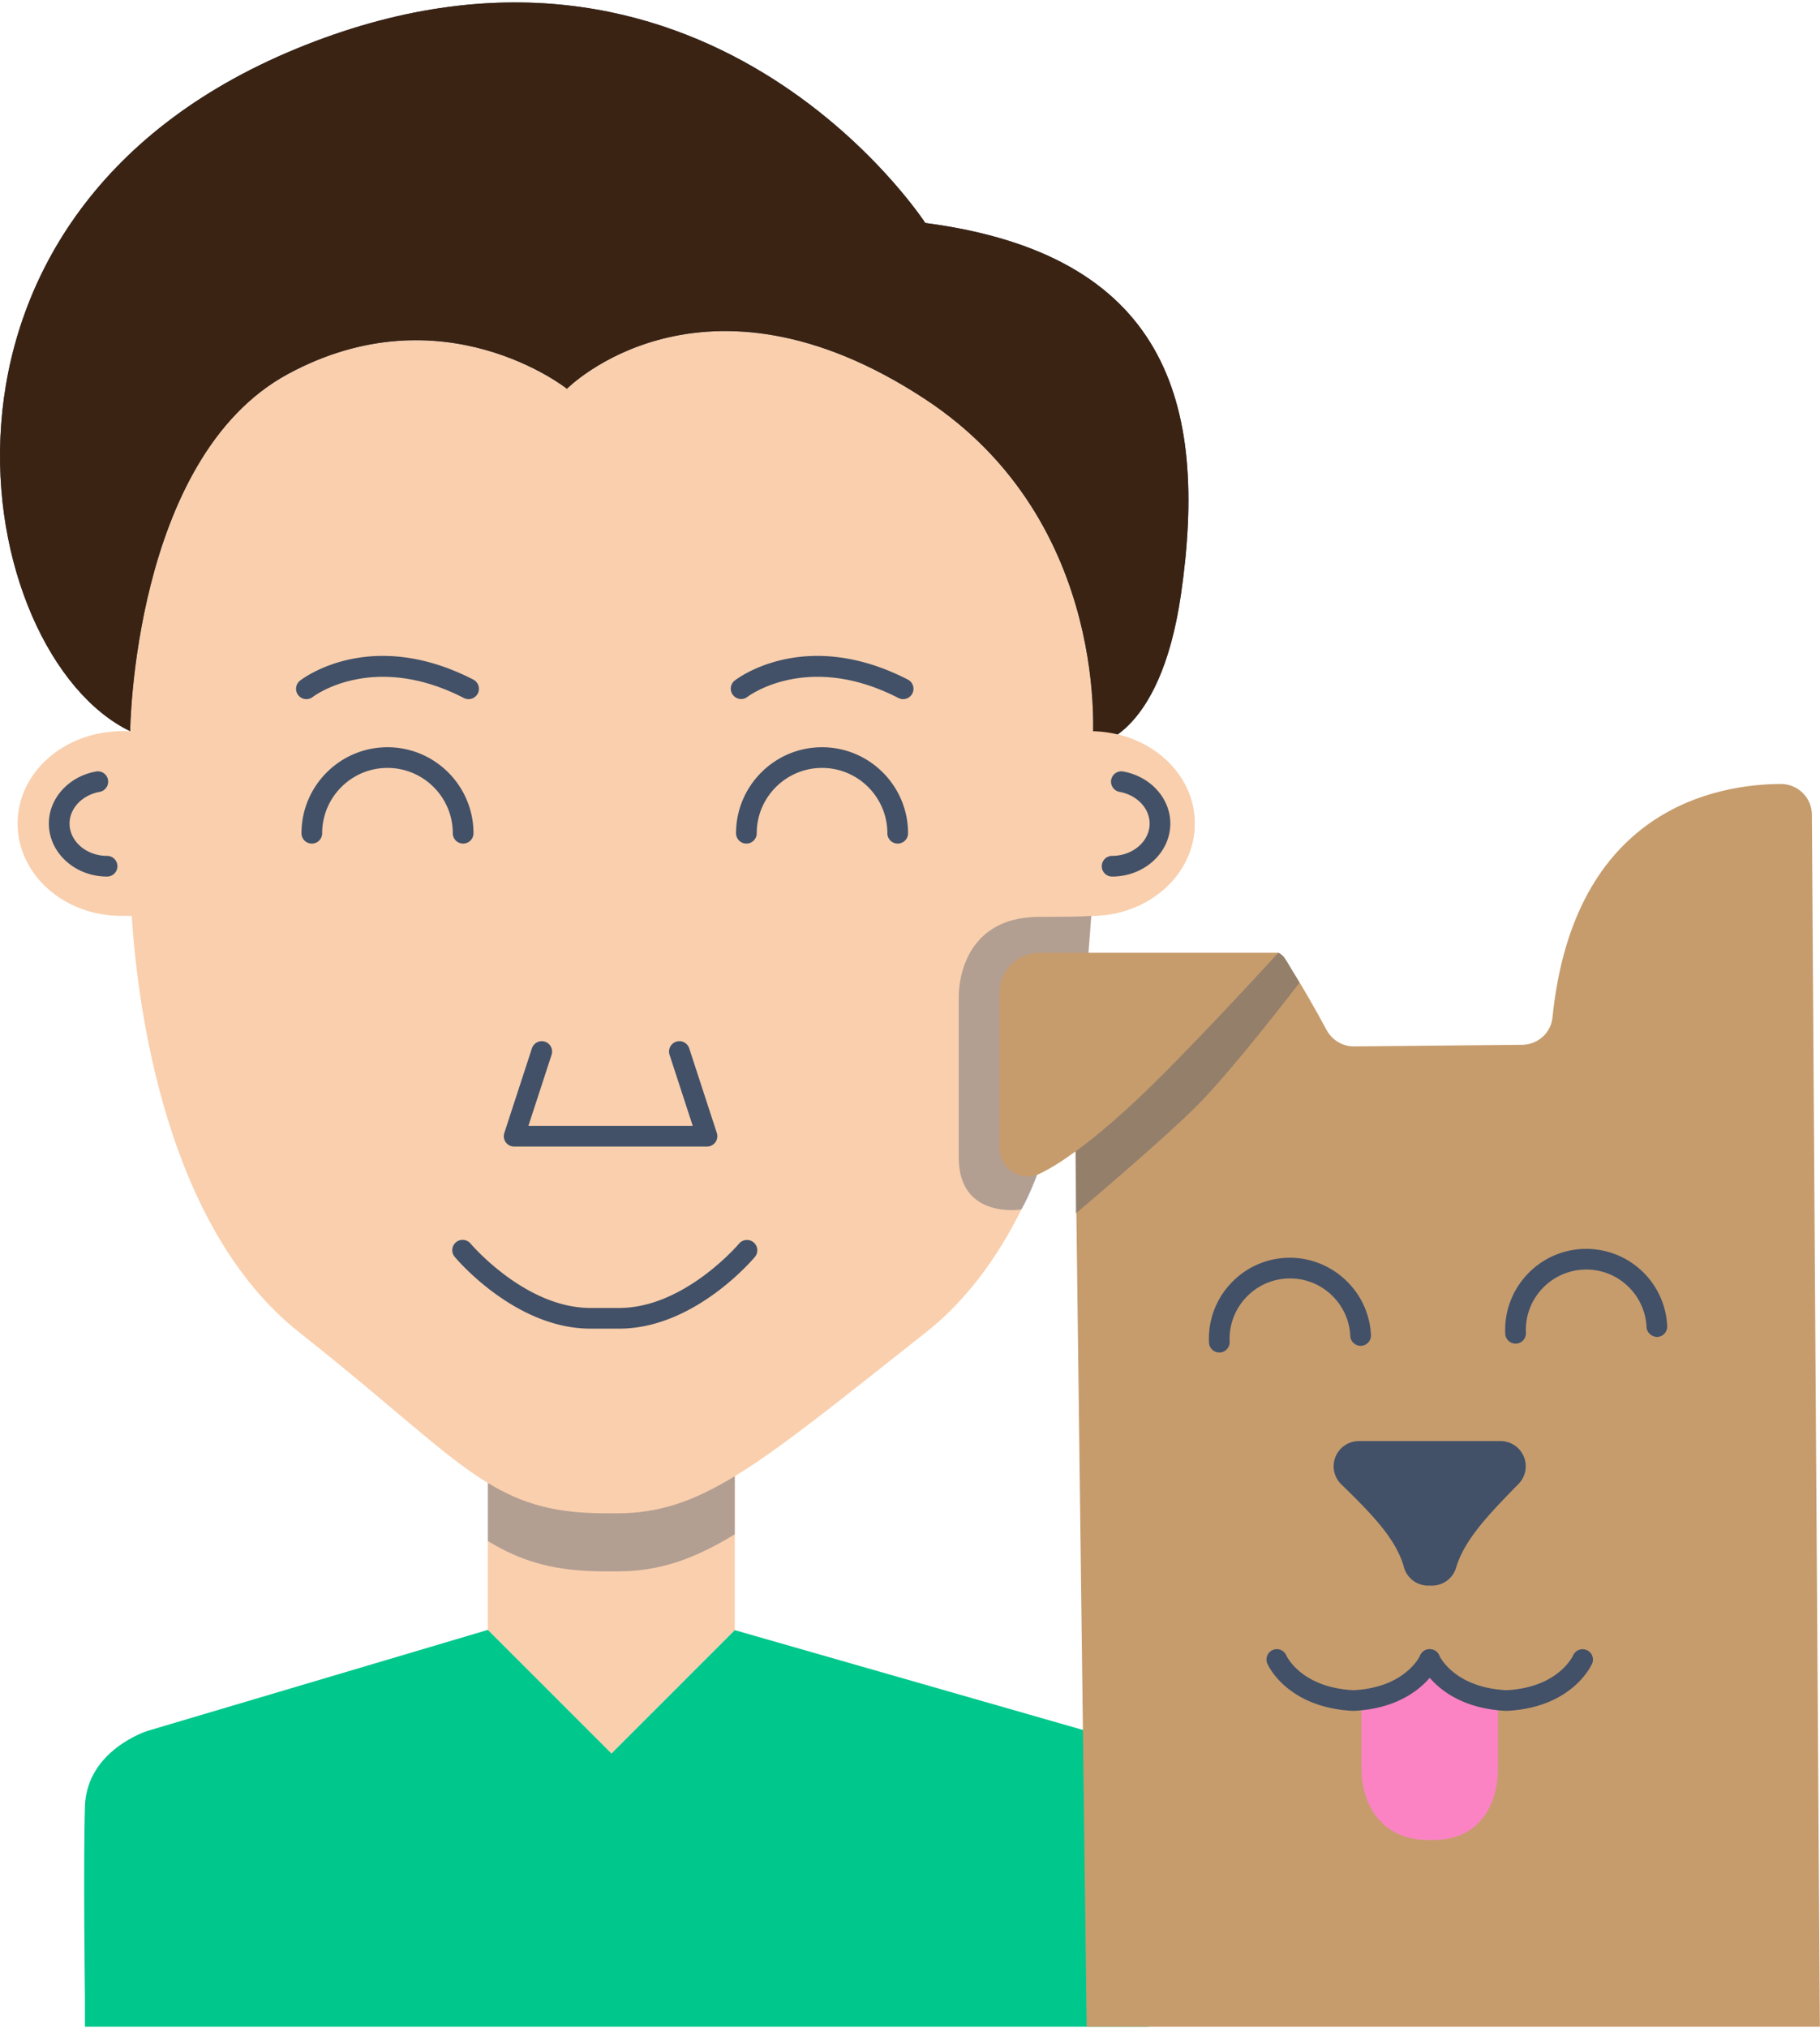 <svg xmlns="http://www.w3.org/2000/svg" width="448" height="499" viewBox="0 0 448 499">
    <g fill="none" fill-rule="evenodd">
        <path fill="#F9CFAD" d="M269.08 179.963c.23-12.526-1.992-55.85-41.317-81.707-55.037-36.19-88.21-2.583-88.21-2.583S109.018 71.4 70.851 92.057c-38.168 20.659-38.812 80.579-38.812 80.579v7.301h-2.236C15.736 180.083 4.33 190.11 4.33 202.66c0 12.55 11.405 22.723 25.474 22.723h2.622c1.452 22.556 8.375 76.575 41.287 102.543 23.242 18.338 35.163 30.197 46.376 37.024v36.149l30.425 30.425 30.36-30.361v-37.885c11.536-7.024 25.544-18.43 46.994-35.352 32.912-25.968 39.459-79.987 40.746-102.543h.001c14.069 0 25.474-10.174 25.474-22.723 0-12.409-11.157-22.335-25.008-22.697"/>
        <path fill="#425168" d="M32.039 179.937s.644-67.221 38.812-87.878c38.169-20.659 68.702 3.613 68.702 3.613s33.173-33.605 88.21 2.584c46.338 30.47 41.159 85.211 41.159 85.211s16.522-1.067 21.775-37.184c6.885-47.343-3.732-83.662-62.934-91.409 0 0-54.623-84.178-154.876-42.863C-27.367 53.326-6.851 161.203 32.039 179.937"/>
        <path fill="#425168" d="M251.41 297.645s-15.405 2.533-15.405-12.74v-39.462s-.772-20.06 20.283-19.805c11.487 0 12.326-.255 12.326-.255l-.7 9.079s-7.405 48.16-16.503 63.183" opacity=".38"/>
        <path fill="#3B2313" d="M32.039 179.937s.644-67.221 38.812-87.878c38.169-20.659 68.702 3.613 68.702 3.613s33.173-33.605 88.21 2.584c46.338 30.47 41.159 85.211 41.159 85.211s16.522-1.067 21.775-37.184c6.885-47.343-3.732-83.662-62.934-91.409 0 0-54.623-84.178-154.876-42.863C-27.367 53.326-6.851 161.203 32.039 179.937"/>
        <path fill="#F9CFAD" d="M268.614 179.937c14.069.146 25.474 10.173 25.474 22.723 0 12.55-11.405 22.722-25.474 22.722"/>
        <path fill="#00C78C" d="M282.776 498.769v-6.583s.436-33.7 0-47.641c-.436-13.944-15.438-18.6-15.438-18.6l-86.466-24.782-30.359 30.36-30.425-30.424-83.738 24.846s-15.002 4.656-15.438 18.6c-.437 13.942 0 47.64 0 47.64v6.584h261.864z"/>
        <path fill="#435168" d="M151.95 372.409h-2.939c-12.32 0-20.418-2.29-28.923-7.467v14.292c8.505 5.176 16.603 7.466 28.923 7.466h2.94c10.062 0 18.475-2.764 28.924-9.126v-14.292c-10.449 6.362-18.862 9.127-28.925 9.127" opacity=".38"/>
        <path fill="#425168" d="M26.358 215.715c-7.902 0-14.328-5.856-14.328-13.054 0-6.2 4.877-11.584 11.593-12.8a2.53 2.53 0 0 1 2.961 2.051 2.547 2.547 0 0 1-2.05 2.959c-4.297.779-7.413 4.054-7.413 7.79 0 4.39 4.146 7.963 9.237 7.963a2.544 2.544 0 0 1 2.545 2.545 2.544 2.544 0 0 1-2.545 2.546M273.75 215.715a2.544 2.544 0 0 1-2.545-2.546 2.544 2.544 0 0 1 2.545-2.545c5.091 0 9.237-3.574 9.237-7.963 0-3.736-3.116-7.011-7.412-7.79a2.547 2.547 0 0 1-2.051-2.959 2.53 2.53 0 0 1 2.961-2.05c6.717 1.215 11.593 6.598 11.593 12.799 0 7.198-6.428 13.054-14.328 13.054M114.004 207.6a2.545 2.545 0 0 1-2.547-2.545c0-8.865-7.211-16.077-16.078-16.077-8.863 0-16.076 7.212-16.076 16.077a2.545 2.545 0 1 1-5.091 0c0-11.673 9.495-21.168 21.167-21.168 11.673 0 21.17 9.495 21.17 21.168a2.544 2.544 0 0 1-2.545 2.545M220.973 207.6a2.544 2.544 0 0 1-2.545-2.545c0-8.865-7.213-16.077-16.078-16.077-8.864 0-16.076 7.212-16.076 16.077a2.545 2.545 0 0 1-2.546 2.545 2.545 2.545 0 0 1-2.547-2.545c0-11.673 9.496-21.168 21.169-21.168s21.17 9.495 21.17 21.168a2.545 2.545 0 0 1-2.547 2.545M174.03 282.159H126.56a2.545 2.545 0 0 1-2.421-3.335l6.795-20.838a2.545 2.545 0 0 1 3.208-1.632 2.549 2.549 0 0 1 1.635 3.21l-5.709 17.504h40.452l-5.708-17.504a2.549 2.549 0 0 1 1.634-3.21 2.549 2.549 0 0 1 3.209 1.632l6.795 20.838a2.545 2.545 0 0 1-2.421 3.335M152.427 326.967h-7.09c-18.44 0-32.81-16.953-33.414-17.673a2.547 2.547 0 0 1 .32-3.585 2.544 2.544 0 0 1 3.585.32c.135.156 13.474 15.847 29.508 15.847h7.091c16.036 0 29.374-15.69 29.508-15.848a2.546 2.546 0 0 1 3.906 3.266c-.601.72-14.971 17.673-33.414 17.673M115.338 172.052c-.39 0-.788-.092-1.161-.28-22.41-11.52-37.039-.377-37.185-.264a2.544 2.544 0 0 1-3.575-.43 2.543 2.543 0 0 1 .433-3.574c.695-.549 17.37-13.255 42.655-.263a2.55 2.55 0 0 1 1.101 3.43 2.548 2.548 0 0 1-2.268 1.38M222.309 172.052c-.391 0-.789-.092-1.162-.28-22.41-11.52-37.039-.377-37.186-.264a2.546 2.546 0 0 1-3.143-4.005c.698-.548 17.372-13.254 42.657-.262a2.55 2.55 0 0 1 1.101 3.43 2.548 2.548 0 0 1-2.267 1.38"/>
        <g>
            <path fill="#C69C6D" d="M447.974 498.769l-1.971-298.253c-.007-4.237-3.457-7.61-7.693-7.588-15.81.083-50.952 6.14-56.163 57.488-.385 3.794-3.638 6.664-7.45 6.7l-41.396.396c-2.83.028-5.44-1.58-6.778-4.075-3.05-5.684-6.043-10.828-8.966-15.49-.832-1.329-1.484-2.906-2.885-3.486H255.816c-5.397 0-9.772 4.375-9.772 9.771v38.357c0 5.066 5.247 8.423 9.83 6.265 2.731-1.287 5.77-3.237 8.885-5.508l2.73 215.423h180.485z"/>
            <path fill="#435168" d="M317.557 237.946c-.833-1.328-1.484-2.905-2.884-3.484l-1.87 2.037c-5.233 5.683-20.334 21.974-30.404 31.696-5.16 4.982-11.558 10.738-17.629 15.166v15.277s22.24-18.692 30.789-27.474c8.551-8.782 24.335-29.338 24.335-29.338-.78-1.297-1.568-2.65-2.337-3.88" opacity=".38"/>
            <path fill="#FB83C3" d="M368.731 418.475v16.649c0 9.264-4.724 17.505-15.482 17.67h-2.187c-10.758-.165-15.94-8.406-15.94-17.67v-16.65l9.624-3.05 7.18-7.032 7.084 6.996 9.721 3.087z"/>
            <path fill="#425168" d="M373.063 330.658a2.546 2.546 0 0 1-2.54-2.424c-.521-10.99 7.996-20.356 18.985-20.878 5.329-.234 10.431 1.586 14.373 5.171a19.832 19.832 0 0 1 6.507 13.817 2.548 2.548 0 0 1-2.425 2.665c-1.29.016-2.594-1.017-2.662-2.423a14.77 14.77 0 0 0-4.846-10.293c-2.936-2.673-6.71-4.035-10.705-3.85-8.184.389-14.529 7.363-14.141 15.549a2.55 2.55 0 0 1-2.425 2.665l-.122.001M300.14 332.844a2.546 2.546 0 0 1-2.54-2.426 19.818 19.818 0 0 1 5.172-14.37 19.82 19.82 0 0 1 13.82-6.507c10.887-.498 20.351 7.995 20.875 18.989a2.546 2.546 0 0 1-2.421 2.663c-1.426.045-2.6-1.017-2.665-2.423-.388-8.186-7.351-14.532-15.55-14.142-8.187.388-14.532 7.364-14.144 15.55a2.546 2.546 0 0 1-2.547 2.666M332.843 421.021c-16.044-.891-20.697-11.178-20.886-11.615a2.545 2.545 0 0 1 1.32-3.35 2.542 2.542 0 0 1 3.342 1.302c.165.355 3.77 7.875 16.365 8.576l.391-.004c12.486-.7 16.08-8.254 16.228-8.576a2.557 2.557 0 0 1 3.356-1.277 2.534 2.534 0 0 1 1.303 3.329c-.188.437-4.84 10.724-20.745 11.61l-.674.005z"/>
            <path fill="#425168" d="M370.48 421.021c-16.047-.891-20.698-11.178-20.887-11.615a2.542 2.542 0 0 1 1.32-3.35 2.542 2.542 0 0 1 3.349 1.32c.137.3 3.732 7.855 16.359 8.558l.39-.004c12.486-.7 16.084-8.255 16.23-8.576a2.555 2.555 0 0 1 3.357-1.277 2.536 2.536 0 0 1 1.303 3.329c-.192.439-4.843 10.724-20.748 11.61l-.674.005zM375.084 358.437a6.192 6.192 0 0 0-5.71-3.795H334.48a6.194 6.194 0 0 0-5.742 3.867 6.193 6.193 0 0 0 1.428 6.78c7.595 7.365 13.553 13.544 15.402 20.345a6.192 6.192 0 0 0 5.978 4.57h.949a6.19 6.19 0 0 0 5.939-4.437c2.073-6.984 8.186-13.24 15.371-20.594a6.196 6.196 0 0 0 1.278-6.736"/>
        </g>
    </g>
</svg>
